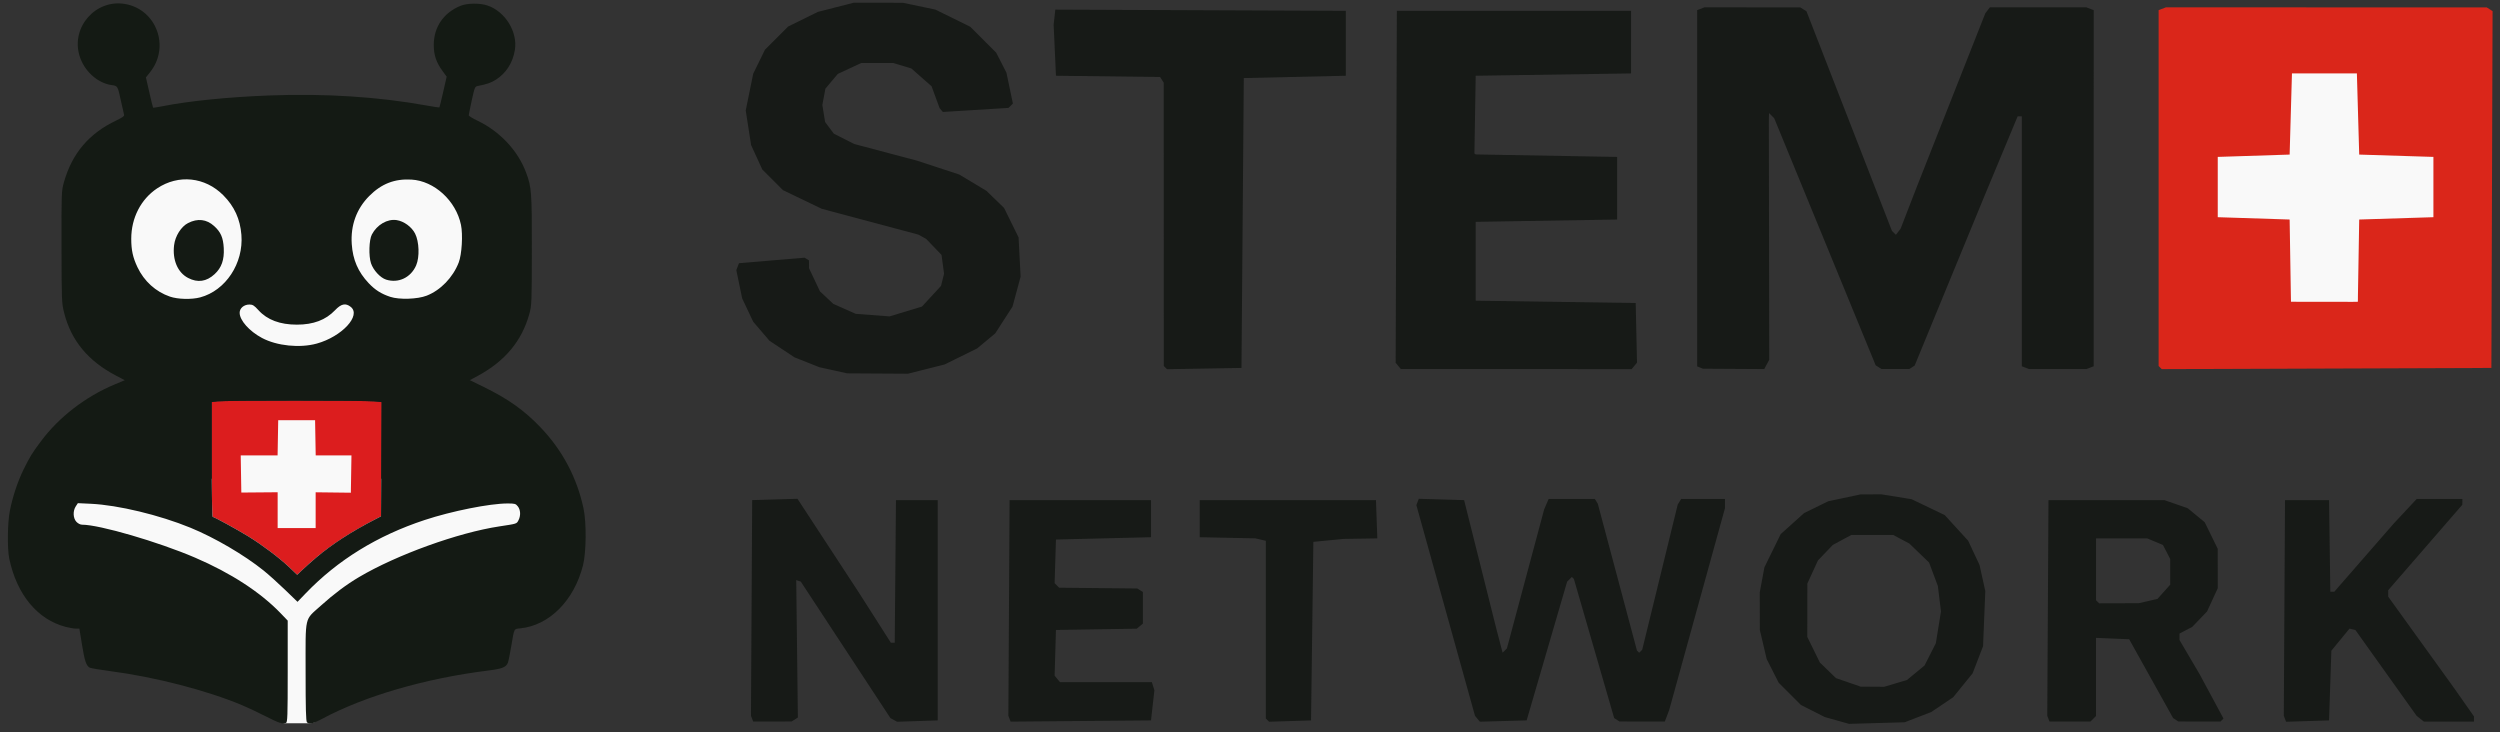 <?xml version="1.0" encoding="UTF-8" standalone="no"?>
<!-- Created with Inkscape (http://www.inkscape.org/) -->

<svg
   width="2048mm"
   height="600mm"
   viewBox="0 0 2048 600"
   version="1.1"
   id="svg1"
   inkscape:version="1.4.1-rc (06eac75fbf, 2025-03-29)"
   sodipodi:docname="logo-icon.svg"
   xml:space="preserve"
   xmlns:inkscape="http://www.inkscape.org/namespaces/inkscape"
   xmlns:sodipodi="http://sodipodi.sourceforge.net/DTD/sodipodi-0.dtd"
   xmlns="http://www.w3.org/2000/svg"
   xmlns:svg="http://www.w3.org/2000/svg"><rect x="0" y="0" width="2048" height="600" fill="#333333" stroke="none"/><sodipodi:namedview
     id="namedview1"
     pagecolor="#505050"
     bordercolor="#eeeeee"
     borderopacity="1"
     inkscape:showpageshadow="0"
     inkscape:pageopacity="0"
     inkscape:pagecheckerboard="0"
     inkscape:deskcolor="#505050"
     inkscape:document-units="mm"
     inkscape:zoom="0.150339"
     inkscape:cx="991.09343"
     inkscape:cy="1732.7506"
     inkscape:window-width="3374"
     inkscape:window-height="1371"
     inkscape:window-x="66"
     inkscape:window-y="32"
     inkscape:window-maximized="1"
     inkscape:current-layer="g2" /><defs
     id="defs1" /><g
     inkscape:label="Layer 1"
     inkscape:groupmode="layer"
     id="layer1"><g
       id="g10"
       transform="matrix(0.782,0,0,0.782,517.067,-38.907)"><rect
         style="fill:#f9f9f9;stroke:none;stroke-width:17.527"
         id="rect12"
         width="302.214"
         height="328.675"
         x="1622.84"
         y="85.821"
         ry="2.208" /><path
         style="fill:#da261a;stroke-width:2.429"
         d="m 1601.731,434.8 -1.636,-1.636 V 246.775 60.386 l 3.843,-1.475 3.843,-1.475 168.028,0.037 168.028,0.037 3.052,1.937 3.052,1.938 -0.622,186.901 -0.623,186.901 -172.665,0.623 -172.665,0.623 z m 207.103,-68.945 0.053,-6.321 0.67,-39.909 0.669,-39.909 38.868,-1.215 38.868,-1.215 v -31.581 -31.581 l -38.868,-1.215 -38.868,-1.215 -1.215,-42.512 -1.215,-42.512 h -34.01 -34.01 l -1.215,42.512 -1.215,42.512 -37.654,1.215 -37.654,1.215 v 31.581 31.581 l 37.654,1.215 37.654,1.215 0.668,41.192 0.668,41.192 0.088,3.723 5.864,0.057 29.461,0.037 29.461,0.037 z"
         id="path11"
         sodipodi:nodetypes="cccccccccccccccccccccccccccccccccccccccccccc" /><path
         style="fill:#171a17;stroke-width:2.429"
         d="m 1263.07,804.477 -12.718,-3.566 -12.499,-6.334 -12.499,-6.334 -11.627,-11.627 -11.627,-11.627 -6.292,-12.417 -6.292,-12.417 -3.591,-15.229 -3.591,-15.23 -0.036,-19.71 -0.036,-19.71 2.426,-13.085 2.426,-13.085 8.544,-17.422 8.544,-17.422 12.248,-11.012 12.248,-11.012 12.656,-6.192 12.656,-6.192 16.962,-3.593 16.963,-3.593 10.932,-0.024 10.932,-0.024 15.79,2.549 15.79,2.549 17.326,8.318 17.326,8.318 12.259,13.413 12.259,13.413 5.98,12.748 5.98,12.748 3.007,13.632 3.007,13.632 -1.171,28.88 -1.171,28.88 -5.473,14.196 -5.473,14.196 -10.159,12.526 -10.159,12.526 -11.475,7.732 -11.475,7.732 -13.938,5.388 -13.938,5.387 -29.151,0.83 -29.151,0.83 z m 61.47,-38.838 11.98,-3.574 9.193,-7.603 9.193,-7.603 5.903,-11.648 5.903,-11.648 2.69,-16.65 2.69,-16.65 -1.634,-13.318 -1.634,-13.318 -4.59,-12.268 -4.59,-12.268 -10.348,-9.982 -10.348,-9.982 -8.502,-4.506 -8.502,-4.506 -21.863,0.007 -21.863,0.007 -9.717,5.236 -9.717,5.236 -7.771,8.108 -7.771,8.108 -5.574,12.146 -5.574,12.146 -0.016,27.937 -0.016,27.937 6.577,13.391 6.577,13.391 8.442,8.183 8.442,8.183 12.917,4.461 12.917,4.461 12.313,0.079 12.313,0.081 z m -1197.899,36.977 -1.164,-3.037 0.633,-112.961 0.633,-112.961 23.725,-0.696 23.725,-0.696 32.256,49.281 32.256,49.281 16.658,26.115 16.658,26.115 h 2.026 2.026 l 0.642,-74.7 0.642,-74.7 h 21.863 21.863 v 115.39 115.39 l -21.302,0.703 -21.302,0.703 -3.486,-1.951 -3.486,-1.951 -46.92,-71.442 -46.92,-71.442 -2.386,-0.796 -2.386,-0.796 0.854,71.976 0.854,71.976 -3.283,2.08 -3.283,2.08 -20.118,0.037 -20.118,0.037 z m 269.663,0.036 -1.178,-3.072 0.633,-112.961 0.633,-112.961 h 74.093 74.093 v 19.434 19.434 l -49.8,1.215 -49.8,1.215 -0.704,22.86 -0.704,22.86 2.371,2.371 2.371,2.371 40.926,0.415 40.926,0.415 2.955,1.826 2.955,1.826 v 16.564 16.564 l -3.214,2.668 -3.214,2.668 -42.335,0.667 -42.335,0.667 -0.698,23.934 -0.698,23.934 2.818,3.395 2.818,3.395 h 48.124 48.124 l 1.322,4.251 1.322,4.251 -1.766,15.79 -1.766,15.79 -73.548,0.643 -73.548,0.643 z m 270.227,1.466 -1.704,-1.704 v -93.076 -93.076 l -5.466,-1.272 -5.466,-1.272 -29.151,-0.596 -29.151,-0.596 v -19.434 -19.434 h 92.312 92.312 l 0.706,20.041 0.706,20.041 -17.71,0.284 -17.71,0.284 -15.79,1.538 -15.79,1.538 -1.215,93.527 -1.215,93.527 -21.981,0.692 -21.981,0.692 z m 219.963,-1.421 -2.555,-3.118 -30.704,-110.343 -30.704,-110.343 1.272,-3.314 1.272,-3.314 23.728,0.696 23.728,0.696 17.046,68.02 17.046,68.02 3.122,11.899 3.122,11.899 2.247,-2.247 2.247,-2.247 19.52,-72.813 19.52,-72.813 2.348,-5.466 2.348,-5.466 h 24.201 24.201 l 1.544,2.498 1.544,2.498 20.511,76.907 20.512,76.907 1.166,1.166 1.166,1.166 1.582,-1.582 1.582,-1.582 18.6,-76.037 18.6,-76.037 1.825,-2.952 1.825,-2.952 h 22.935 22.935 v 4.803 4.803 l -29.239,105.802 -29.239,105.802 -2.281,6 -2.281,6 -23.746,-0.037 -23.745,-0.037 -2.783,-1.785 -2.783,-1.785 -21.1,-72.873 -21.1,-72.873 -1.058,-1.058 -1.058,-1.058 -2.49,2.49 -2.49,2.49 -21.197,72.655 -21.197,72.655 -24.493,0.688 -24.493,0.688 z m 598.11,-0.081 -1.164,-3.037 0.633,-112.961 0.633,-112.961 h 60.732 60.732 l 12.223,4.27 12.223,4.27 8.878,7.318 8.878,7.318 6.822,13.919 6.822,13.919 0.01,20.649 0.01,20.649 -5.583,12.146 -5.584,12.146 -7.771,8.102 -7.771,8.102 -6.681,3.499 -6.68,3.499 v 3.381 3.381 l 10.483,17.813 10.483,17.813 12.56,23.315 12.56,23.315 -1.585,1.585 -1.585,1.585 -22.066,-0.037 -22.066,-0.037 -2.736,-1.785 -2.736,-1.785 -23.017,-41.298 -23.017,-41.298 -17.367,-0.714 -17.369,-0.714 v 40.918 40.918 l -2.915,2.915 -2.915,2.915 h -21.454 -21.454 z m 104.561,-123.215 9.717,-2.242 6.681,-7.455 6.68,-7.455 V 648.805 635.362 l -3.805,-7.359 -3.805,-7.359 -8.263,-3.453 -8.263,-3.453 h -26.8 -26.8 v 32.39 32.39 l 1.619,1.62 1.619,1.62 20.851,-0.058 20.851,-0.058 z m 143.26,123.306 -1.199,-3.128 0.633,-112.961 0.633,-112.961 h 23.078 23.078 l 0.659,47.978 0.659,47.978 h 2.086 2.086 l 31.23,-35.832 31.23,-35.832 11.926,-12.754 11.926,-12.754 h 23.94 23.94 l -0.043,3.037 -0.043,3.037 -38.826,44.774 -38.826,44.774 v 3.35 3.35 l 34.473,47.833 34.473,47.833 10.469,14.914 10.469,14.914 v 2.698 2.698 h -26.258 -26.258 l -3.805,-3.037 -3.805,-3.037 -32.071,-44.942 -32.07,-44.942 -3.078,-0.712 -3.078,-0.713 -9.489,11.568 -9.489,11.568 -1.215,36.515 -1.215,36.515 -22.512,0.699 -22.512,0.699 z M 211.767,437.667 l -14.576,-3.209 -13.104,-5.203 -13.104,-5.203 -13.041,-8.656 -13.041,-8.656 -8.541,-9.978 -8.541,-9.978 -5.787,-12.237 -5.787,-12.237 -3.055,-14.8 -3.055,-14.8 1.392,-3.628 1.392,-3.628 34.386,-2.881 34.386,-2.881 2.282,1.411 2.282,1.411 0.024,4.108 0.024,4.108 5.742,12.146 5.742,12.146 6.988,6.55 6.988,6.55 11.74,5.191 11.74,5.191 17.718,1.34 17.718,1.34 16.965,-5.153 16.965,-5.153 9.975,-10.822 9.975,-10.822 1.597,-6.364 1.597,-6.363 -1.323,-9.864 -1.323,-9.864 -8.087,-8.408 -8.087,-8.408 -4.085,-2.227 -4.085,-2.226 -50.573,-13.516 -50.573,-13.516 -20.3,-9.76 -20.3,-9.76 -10.867,-10.867 -10.867,-10.867 -5.837,-12.749 -5.837,-12.749 -2.818,-18.125 -2.818,-18.125 3.925,-19.247 3.925,-19.247 6.155,-12.581 6.155,-12.581 12.156,-12.156 12.156,-12.156 15.54,-7.65 15.54,-7.65 18.832,-4.816 18.832,-4.816 25.726,0.042 25.726,0.042 17.005,3.57 17.005,3.57 18.22,8.959 18.22,8.959 13.665,13.653 13.665,13.653 5.343,10.472 5.342,10.472 3.371,16.111 3.371,16.111 -2.304,2.304 -2.304,2.304 -34.38,2.124 -34.38,2.124 -1.69,-1.97 -1.69,-1.97 -4.229,-11.494 -4.229,-11.494 -10.604,-9.334 -10.604,-9.334 -9.535,-2.857 -9.535,-2.857 -16.723,0.024 -16.723,0.024 -12.246,5.702 -12.246,5.702 -6.485,7.706 -6.485,7.706 -1.607,8.567 -1.607,8.567 1.447,8.917 1.447,8.917 4.566,6.115 4.566,6.115 10.681,5.409 10.681,5.409 32.795,8.696 32.795,8.696 22.176,7.268 22.176,7.268 14.263,8.553 14.263,8.552 9.245,8.958 9.245,8.958 7.6,15.415 7.6,15.415 1.081,20.59 1.081,20.59 -4.246,15.687 -4.246,15.687 -9.07,14.034 -9.07,14.034 -9.468,7.875 -9.468,7.875 -17.005,8.389 -17.005,8.389 -19.215,4.857 -19.217,4.855 -31.799,-0.193 -31.799,-0.193 z m 347.849,-2.825 -1.677,-1.677 -0.037,-148.388 -0.037,-148.388 -1.899,-2.989 -1.899,-2.989 -54.545,-0.655 -54.545,-0.655 -1.215,-26.722 -1.215,-26.722 0.875,-7.913 0.875,-7.913 152.169,0.625 152.169,0.625 v 34.01 34.01 l -53.444,1.215 -53.444,1.215 -1.215,151.829 -1.215,151.829 -39.013,0.665 -39.013,0.665 z m 243.961,-1.742 -2.742,-3.304 0.623,-184.357 0.623,-184.357 h 122.678 122.678 V 93.876 126.671 l -81.381,1.215 -81.381,1.215 -0.666,40.69 -0.666,40.69 0.666,0.518 0.666,0.518 74.093,1.304 74.093,1.304 v 32.795 32.795 l -74.093,1.215 -74.093,1.215 v 41.298 41.298 l 83.81,1.215 83.81,1.215 0.682,31.242 0.682,31.242 -2.801,3.375 -2.801,3.375 H 927.187 806.319 Z m 316.13,1.695 -3.037,-1.225 V 246.977 60.386 l 3.843,-1.475 3.843,-1.475 50.209,0.037 50.209,0.037 3.215,2.038 3.215,2.038 44.766,115.018 44.766,115.018 2.044,2.044 2.044,2.044 2.463,-3.14 2.463,-3.14 8.468,-21.863 8.468,-21.863 35.957,-91.098 35.957,-91.098 2.378,-3.037 2.378,-3.037 h 50.519 50.519 l 3.843,1.475 3.842,1.475 V 246.92 433.454 l -3.842,1.475 -3.843,1.475 h -29.969 -29.968 l -3.843,-1.475 -3.842,-1.475 V 302.533 171.613 h -2.169 -2.169 l -1.273,3.037 -1.273,3.037 -16.188,38.868 -16.188,38.868 -36.502,88.668 -36.502,88.668 -2.777,1.785 -2.777,1.785 h -14.576 -14.576 l -3.056,-1.94 -3.056,-1.94 -53.145,-129.41 -53.145,-129.41 -2.708,-2.708 -2.708,-2.708 -0.103,3.522 -0.103,3.522 0.202,125.69 0.201,125.69 -2.614,4.883 -2.614,4.883 -32.102,-0.192 -32.102,-0.192 z"
         id="path10" /></g><g
       id="g2"
       transform="matrix(0.648,0,0,0.648,-88.735,-39.941)"><rect
         style="fill:#f9f9f9;stroke-width:2.948"
         id="rect2"
         width="460.903"
         height="233.163"
         x="276.814"
         y="273.759"
         ry="13.173"
         transform="translate(-1.3191208e-6)" /><rect
         style="fill:#f9f9f9;stroke-width:2.77"
         id="rect4"
         width="57.823"
         height="144.188"
         x="483.956"
         y="831.818"
         ry="13.173"
         transform="translate(-1.3191208e-6)" /><rect
         style="fill:#f9f9f9;stroke-width:2.948"
         id="rect1"
         width="158.094"
         height="146.734"
         x="425.771"
         y="583.297"
         ry="16.433"
         transform="translate(-1.3191208e-6)" /><rect
         style="fill:#f9f9f9;stroke-width:1.909"
         id="rect3"
         width="394.048"
         height="111.985"
         x="48.294"
         y="391.948"
         ry="8.53"
         transform="matrix(1.544,0,0,1.544,137.037,61.683)" /><path
         style="fill:#dc1d1e;stroke-width:1.413"
         d="m 501.968,778.186 c -12.238,-11.594 -34.017,-27.954 -51.484,-38.676 -13.996,-8.591 -42.989,-24.441 -44.709,-24.441 -0.653,0 -1.187,-32.653 -1.187,-72.563 v -72.563 l 7.417,-0.891 c 9.724,-1.168 185.431,-1.162 197.807,0.007 l 9.549,0.902 -0.366,72.201 -0.366,72.201 -7.77,4.028 c -37.845,19.618 -65.712,38.942 -91.127,63.192 l -7.064,6.74 z m 34.012,-71.593 V 683.989 l 22.252,0.266 22.252,0.266 0.387,-23.579 0.387,-23.579 h -22.603 -22.603 l -0.389,-22.252 -0.389,-22.252 h -23.311 -23.311 l -0.389,22.252 -0.389,22.252 h -23.31 -23.31 l 0.387,23.481 0.387,23.481 22.958,-0.192 22.958,-0.192 v 22.627 22.627 h 24.018 24.018 z"
         id="path3"
         sodipodi:nodetypes="csscsccccsscscscccccccccccccccccccccccs" /><path
         style="fill:#141a14;stroke-width:1.413"
         d="m 472.637,967.111 c -9.584,-4.87 -22.81,-11.109 -29.39,-13.863 -45.405,-19.007 -110.255,-35.765 -167.141,-43.192 -12.775,-1.668 -24.371,-3.645 -25.769,-4.393 -4.377,-2.343 -6.411,-8.41 -9.778,-29.18 l -3.264,-20.133 h -4.357 c -2.396,0 -8.146,-0.973 -12.778,-2.162 -35.702,-9.168 -61.892,-40.724 -71.488,-86.139 -2.665,-12.613 -2.27,-45.494 0.729,-60.7 3.524,-17.865 10.053,-37.489 17.409,-52.325 8.177,-16.493 10.381,-20.076 21.722,-35.32 22.901,-30.783 56.518,-56.698 93.64,-72.185 l 12.507,-5.218 -11.094,-5.808 c -35.313,-18.487 -56.707,-44.362 -65.538,-79.263 -3.125,-12.351 -3.221,-14.742 -3.35,-83.356 -0.13,-69.34 -0.073,-70.849 3.069,-81.943 10.313,-36.411 31.705,-61.632 66.149,-77.99 7.916,-3.759 10.379,-5.585 9.857,-7.308 -0.383,-1.263 -2.049,-8.611 -3.704,-16.329 -4.314,-20.119 -4.257,-20.018 -11.804,-21.053 -18.262,-2.503 -35.276,-18.109 -40.97,-37.579 -10.55,-36.08 20.884,-71.411 57.814,-64.98 39.608,6.897 57.01,53.982 31.759,85.928 l -5.462,6.91 4.304,18.871 c 2.367,10.379 4.5,19.083 4.74,19.341 0.24,0.259 5.416,-0.522 11.504,-1.734 33.46,-6.665 83.526,-11.726 135.395,-13.687 70.457,-2.664 137.666,1.639 199.144,12.75 8.513,1.539 15.678,2.598 15.922,2.354 0.244,-0.244 2.413,-9.092 4.82,-19.662 l 4.377,-19.219 -5.016,-6.833 c -8.211,-11.185 -11.363,-20.542 -11.306,-33.557 0.099,-22.539 12.623,-40.628 34.108,-49.264 8.3,-3.336 24.192,-3.498 33.654,-0.342 22.557,7.522 38.561,33.476 34.766,56.38 -2.683,16.188 -10.967,29.131 -23.986,37.475 -6.031,3.865 -11.547,5.768 -23.071,7.961 -3.372,0.641 -3.861,1.833 -7.417,18.061 -2.094,9.556 -3.808,18.087 -3.808,18.958 0,0.871 4.871,3.897 10.824,6.724 28.423,13.498 51.37,37.98 61.688,65.814 6.919,18.663 7.318,24.085 7.229,98.191 -0.08,66.981 -0.184,69.595 -3.211,80.53 -9.402,33.97 -30.598,59.463 -64.894,78.048 l -10.263,5.561 16.62,8.113 c 31.956,15.598 52.257,30.013 73.013,51.842 27.556,28.981 45.652,63.14 54.031,101.99 3.869,17.942 3.557,55.591 -0.598,72.048 -11.224,44.459 -42.44,75.938 -79.063,79.729 -8.565,0.886 -7.731,-0.73 -11.665,22.621 -1.603,9.515 -3.507,18.859 -4.232,20.765 -2.194,5.772 -7.158,7.761 -24.875,9.968 -79.896,9.953 -156.811,32.379 -210.652,61.421 -10.922,5.891 -15.62,6.904 -18.528,3.996 -1.267,-1.267 -1.695,-17.372 -1.695,-63.763 0,-72.58 -1.832,-64.604 19.202,-83.601 16.255,-14.681 32.451,-26.81 48.301,-36.172 47.834,-28.253 125.341,-56.239 177.621,-64.133 22.206,-3.353 21.641,-3.172 23.992,-7.718 3.013,-5.826 2.687,-13.107 -0.783,-17.519 -2.679,-3.405 -3.792,-3.722 -13.069,-3.715 -22.474,0.017 -70.539,9.614 -104.799,20.924 -59.809,19.745 -109.855,50.589 -150.282,92.619 l -10.413,10.826 -15.738,-15.213 c -8.656,-8.367 -20.818,-19.299 -27.026,-24.294 -24.547,-19.748 -61.819,-41.569 -92.525,-54.169 C 338.499,712.714 286.158,700.117 251.806,698.51 l -16.445,-0.77 -2.628,4.011 c -3.851,5.877 -3.479,15.011 0.797,19.562 2.039,2.17 4.966,3.646 7.232,3.646 21.932,0 96.102,21.629 142.752,41.628 45.163,19.361 82.809,43.839 108.315,70.426 l 8.83,9.204 v 64.254 c 0,57.288 -0.242,64.347 -2.235,65.112 -4.348,1.668 -8.549,0.288 -25.788,-8.471 z m 64.049,-200.62 c 20.073,-16.949 43.961,-32.44 74.173,-48.101 l 7.77,-4.028 0.366,-72.201 0.366,-72.201 -9.549,-0.902 c -12.375,-1.169 -188.082,-1.174 -197.807,-0.007 l -7.417,0.891 v 72.563 c 0,39.91 0.534,72.564 1.187,72.564 1.72,0 30.713,15.849 44.709,24.441 17.468,10.722 39.246,27.083 51.484,38.676 l 10.7,10.136 7.064,-6.74 c 3.885,-3.707 11.514,-10.498 16.954,-15.091 z m 0.725,-270.509 c 31.807,-8.814 56.588,-35.64 42.882,-46.42 -6.501,-5.114 -12.004,-3.929 -19.805,4.263 -11.752,12.342 -27.358,18.239 -48.266,18.239 -21.301,0 -37.478,-6.08 -48.472,-18.217 -5.48,-6.05 -7.329,-7.213 -11.465,-7.213 -6.92,0 -12.376,4.595 -12.376,10.422 0,9.554 12.174,23.277 28.253,31.846 18.844,10.044 47.852,13.01 69.25,7.08 z M 389.965,437.6 c 32.25,-8.587 55.021,-43.094 52.153,-79.031 -1.6,-20.05 -8.871,-35.97 -22.86,-50.051 -23.077,-23.229 -56.723,-26.738 -83.692,-8.73 -20.565,13.733 -32.702,37.38 -32.702,63.718 0,14.334 2.046,23.69 7.864,35.951 8.408,17.723 23.033,30.966 41.032,37.156 9.945,3.42 27.373,3.87 38.204,0.987 z M 374.727,413.019 c -13.143,-6.844 -19.933,-22.676 -17.724,-41.327 1.377,-11.63 8.93,-23.608 17.71,-28.088 12.101,-6.173 23.306,-4.892 32.883,3.76 8.437,7.622 11.503,14.635 12.207,27.923 0.784,14.774 -2.745,24.811 -11.588,32.962 -10.298,9.493 -21.386,11.072 -33.489,4.769 z m 301.579,22.408 c 17.6,-6.847 33.291,-23.094 40.564,-41.998 3.917,-10.182 5.407,-35.134 2.837,-47.512 -6.338,-30.531 -33.708,-55.575 -62.564,-57.245 -21.317,-1.234 -38.001,5.248 -53.429,20.757 -16.091,16.176 -23.694,37.096 -22.094,60.795 1.338,19.823 7.996,35.209 21.356,49.35 8.203,8.682 15.93,13.577 27.376,17.344 11.414,3.756 34.382,3.011 45.954,-1.492 z m -51.305,-20.319 c -7.32,-2.331 -16.153,-11.911 -19.064,-20.677 -3.093,-9.312 -2.483,-29.503 1.097,-36.312 6.516,-12.392 19.556,-19.997 31.276,-18.239 9.23,1.384 19.001,8.497 23.35,16.998 5.222,10.206 5.901,29.7 1.401,40.162 -6.677,15.522 -22.488,23.028 -38.06,18.069 z"
         id="path2"
         sodipodi:nodetypes="ssssscssssssscssssssssssscssssssscsssssssssssssscssssssssssssssssssscsssscssssscssssscccsccsssscssssssssssssssssssssssssssssssssssssssssss" /></g></g></svg>
